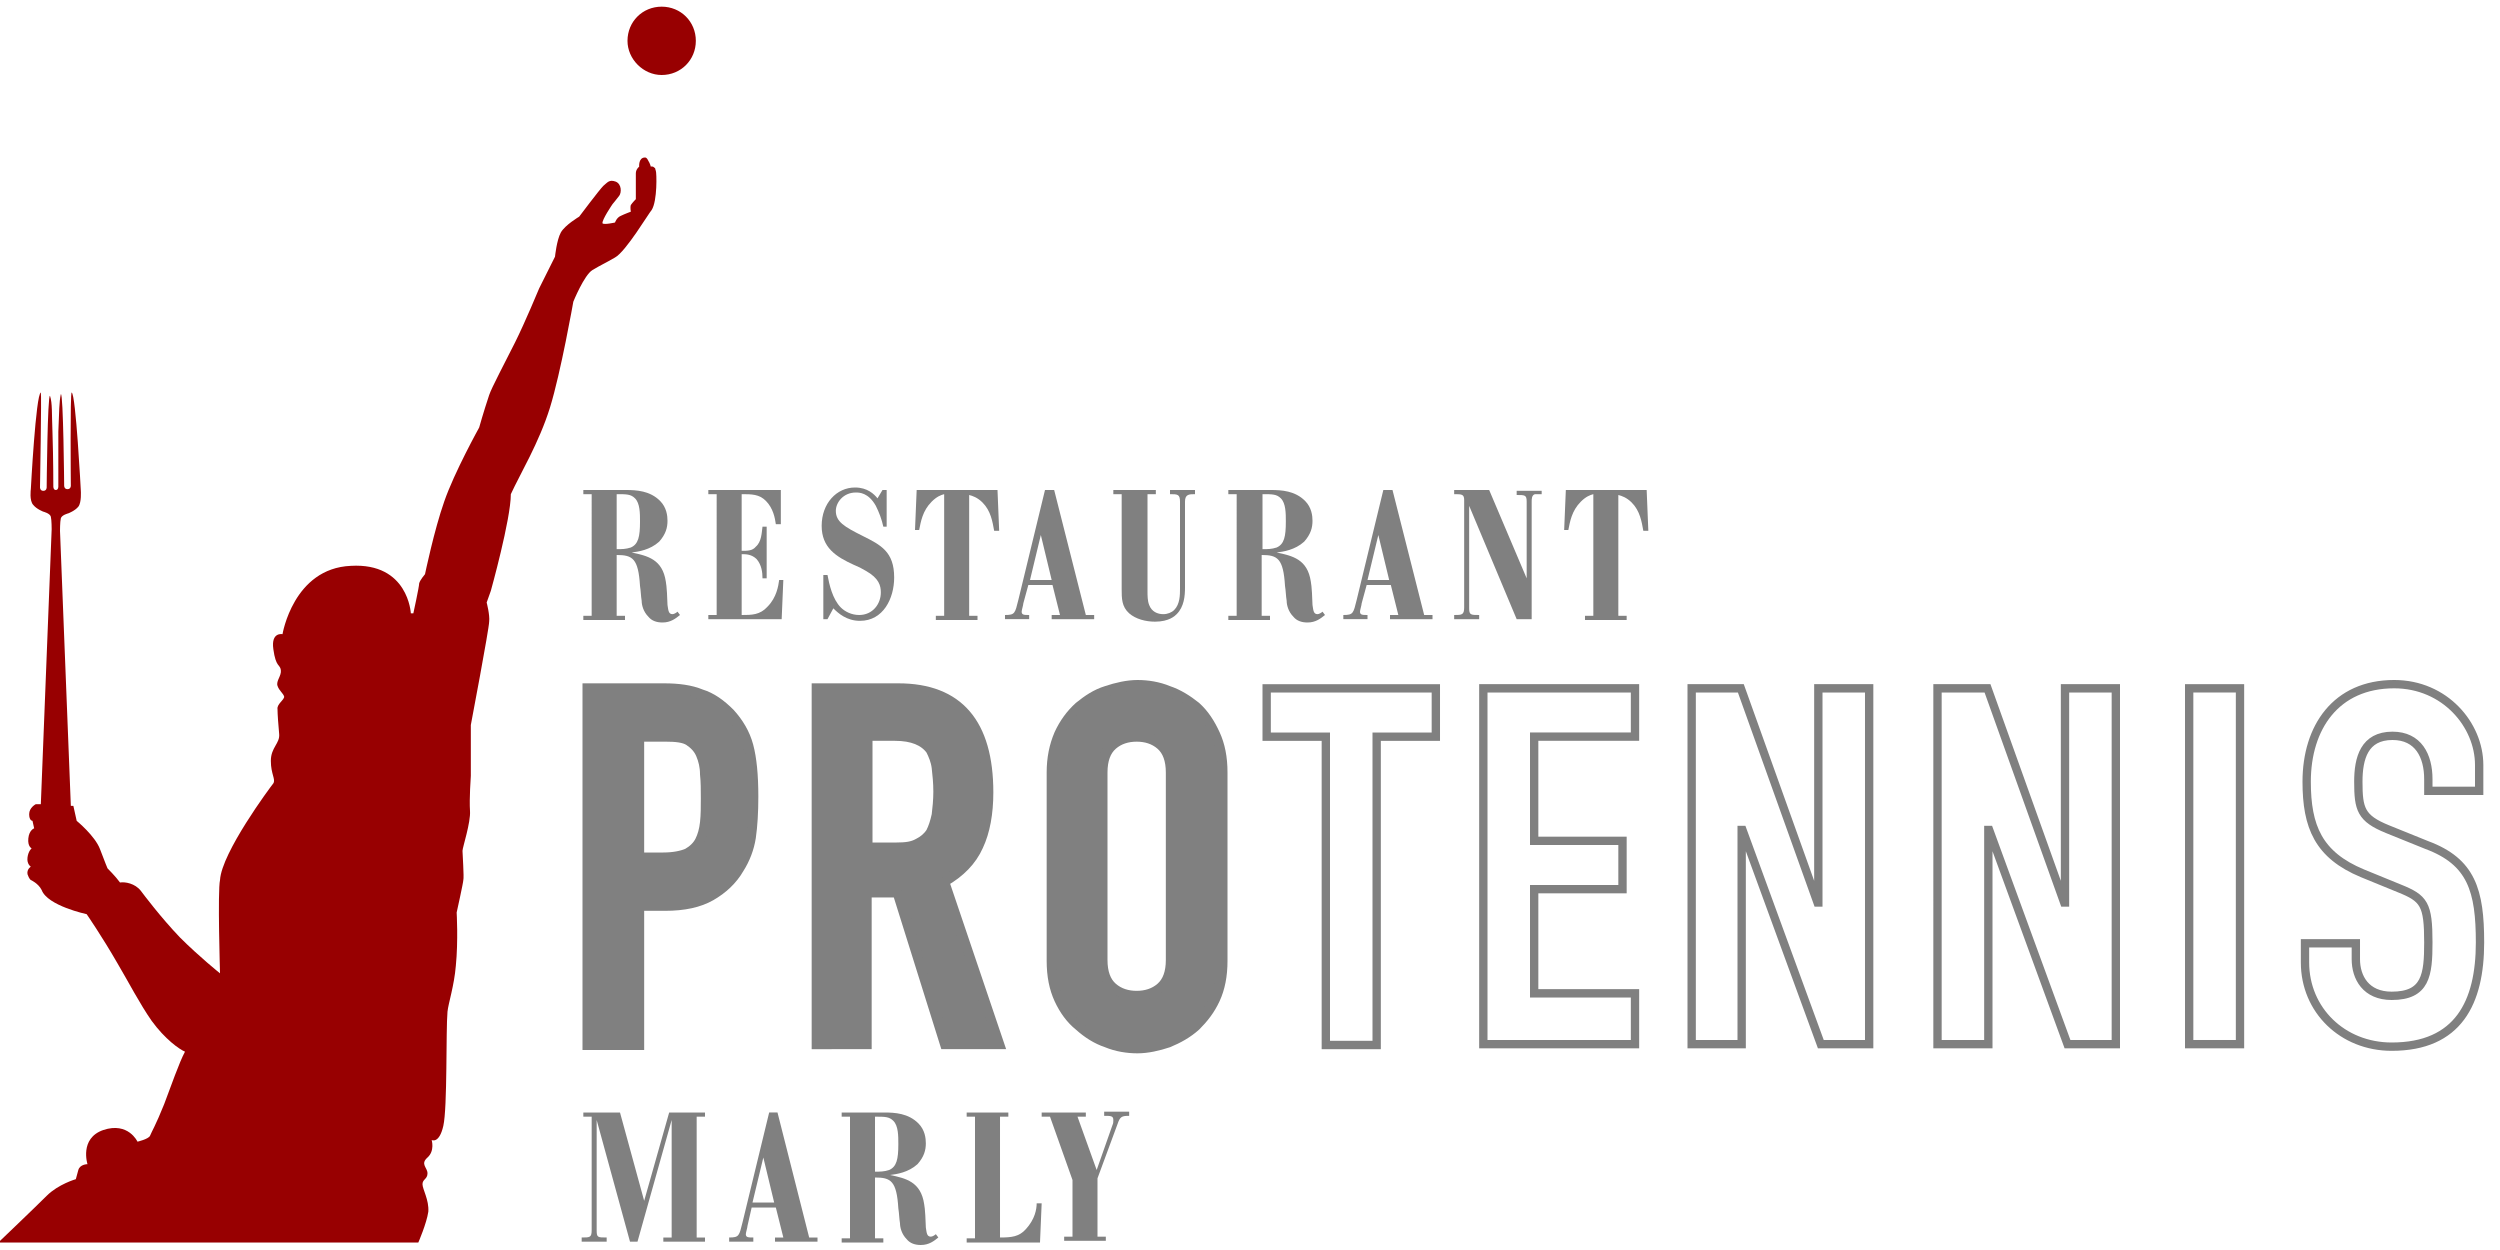 <?xml version="1.0" encoding="utf-8"?>
<!-- Generator: Adobe Illustrator 25.2.1, SVG Export Plug-In . SVG Version: 6.00 Build 0)  -->
<svg version="1.1" id="Calque_1" xmlns="http://www.w3.org/2000/svg" xmlns:xlink="http://www.w3.org/1999/xlink" x="0px" y="0px"
	 viewBox="0 0 300 150" style="enable-background:new 0 0 300 150;" xml:space="preserve">
<style type="text/css">
	.st0{fill:#808080;stroke:#808080;stroke-width:1.2;stroke-miterlimit:10;}
	.st1{fill:none;stroke:#808080;stroke-miterlimit:10;}
	.st2{fill:#808080;}
	.st3{fill:#980001;}
</style>
<g>
	<path class="st0" d="M70.5,125.3V82.6h9.2c1.7,0,3.2,0.2,4.4,0.7c1.3,0.4,2.4,1.2,3.5,2.3c1,1.1,1.8,2.4,2.2,3.9
		c0.4,1.5,0.6,3.5,0.6,6.1c0,1.9-0.1,3.5-0.3,4.9c-0.2,1.3-0.7,2.6-1.4,3.7c-0.8,1.4-2,2.5-3.4,3.3c-1.4,0.8-3.2,1.2-5.5,1.2h-3.1
		v16.7H70.5z M76.7,88.4v14.5h2.9c1.2,0,2.2-0.2,2.9-0.5c0.7-0.4,1.2-0.9,1.5-1.5c0.3-0.6,0.5-1.3,0.6-2.2c0.1-0.9,0.1-1.9,0.1-2.9
		c0-1,0-2-0.1-2.9c0-0.9-0.2-1.7-0.5-2.4c-0.3-0.7-0.8-1.2-1.4-1.6c-0.6-0.4-1.6-0.5-2.8-0.5H76.7z"/>
	<path class="st0" d="M98,125.3V82.6h9.8c7.2,0,10.8,4.2,10.8,12.5c0,2.5-0.4,4.7-1.2,6.4c-0.8,1.8-2.2,3.2-4.1,4.3l6.6,19.5h-6.5
		l-5.7-18.2h-3.7v18.2H98z M104.1,88.4v13.3h3.5c1.1,0,1.9-0.1,2.6-0.5c0.6-0.3,1.1-0.7,1.5-1.3c0.3-0.6,0.5-1.2,0.7-2.1
		c0.1-0.8,0.2-1.8,0.2-2.8c0-1.1-0.1-2-0.2-2.9c-0.1-0.8-0.4-1.5-0.7-2.1c-0.8-1.1-2.2-1.7-4.3-1.7H104.1z"/>
	<path class="st0" d="M126.2,92.7c0-1.7,0.3-3.2,0.9-4.6c0.6-1.3,1.4-2.4,2.4-3.3c1-0.8,2-1.5,3.3-1.9c1.2-0.4,2.5-0.7,3.7-0.7
		c1.2,0,2.5,0.2,3.7,0.7c1.2,0.4,2.3,1.1,3.3,1.9c1,0.9,1.7,2,2.3,3.3c0.6,1.3,0.9,2.8,0.9,4.6v22.6c0,1.8-0.3,3.3-0.9,4.6
		c-0.6,1.3-1.4,2.3-2.3,3.2c-1,0.9-2.1,1.5-3.3,2c-1.2,0.4-2.5,0.7-3.7,0.7c-1.2,0-2.5-0.2-3.7-0.7c-1.2-0.4-2.3-1.1-3.3-2
		c-1-0.8-1.8-1.9-2.4-3.2c-0.6-1.3-0.9-2.8-0.9-4.6V92.7z M132.3,115.2c0,1.5,0.4,2.6,1.2,3.3c0.8,0.7,1.8,1,2.9,1
		c1.1,0,2.1-0.3,2.9-1c0.8-0.7,1.2-1.8,1.2-3.3V92.7c0-1.5-0.4-2.6-1.2-3.3c-0.8-0.7-1.8-1-2.9-1c-1.1,0-2.1,0.3-2.9,1
		c-0.8,0.7-1.2,1.8-1.2,3.3V115.2z"/>
</g>
<path class="st1" d="M159.1,88.4H152v-5.8h20.3v5.8h-7.1v37h-6.1V88.4z"/>
<path class="st1" d="M178,82.6h18.2v5.8h-12.1v12.5h10.6v5.8h-10.6v12.5h12.1v6.1H178V82.6z"/>
<path class="st1" d="M203,82.6h5.9l9.2,25.7h0.1V82.6h6.1v42.7h-5.8l-9.4-25.7h-0.1v25.7H203V82.6z"/>
<path class="st1" d="M232.6,82.6h5.9l9.2,25.7h0.1V82.6h6.1v42.7h-5.8l-9.4-25.7h-0.1v25.7h-6.1V82.6z"/>
<path class="st1" d="M262.7,82.6h6.1v42.7h-6.1V82.6z"/>
<path class="st1" d="M297.5,94.9h-6.1v-1.4c0-2.8-1.2-5.2-4.3-5.2c-3.4,0-4.1,2.7-4.1,5.5c0,3.3,0.3,4.4,3.5,5.7l4.7,1.9
	c5.4,2,6.4,5.5,6.4,11.7c0,7.2-2.6,12.5-10.6,12.5c-5.9,0-10.4-4.4-10.4-10.1v-2.3h6.1v1.9c0,2.2,1.2,4.4,4.3,4.4
	c4.1,0,4.4-2.5,4.4-6.4c0-4.6-0.5-5.3-3.5-6.5l-4.4-1.8c-5.3-2.2-6.7-5.6-6.7-11c0-6.5,3.5-11.7,10.5-11.7c6.1,0,10.2,4.9,10.2,9.7
	V94.9z"/>
<g>
	<g>
		<path class="st2" d="M70,58.8h5.1c1.3,0,2.9,0.1,4.1,1.3c0.8,0.8,0.9,1.8,0.9,2.4c0,0.8-0.2,1.6-1,2.5c-1.1,1-2.5,1.2-3.3,1.3
			c1.9,0.4,3.7,0.8,4.1,3.5c0.1,0.4,0.2,2.3,0.2,2.8c0.1,0.6,0.1,1.1,0.6,1.1c0.2,0,0.5-0.2,0.6-0.3l0.3,0.4
			c-0.5,0.4-1.1,0.9-2.1,0.9c-0.7,0-1.3-0.2-1.7-0.7c-0.6-0.6-0.8-1.4-0.8-1.9c-0.1-0.6-0.1-1.2-0.2-1.8c-0.2-3.3-0.9-3.7-2.8-3.7
			v7.3h1v0.5h-5v-0.5h1V59.3h-1V58.8z M74,65.9c0.6,0,1.1,0,1.7-0.2c0.9-0.4,1.1-1.3,1.1-3.1c0-1,0-2.2-0.6-2.8
			c-0.5-0.5-1-0.5-2.2-0.5V65.9z"/>
		<path class="st2" d="M85,58.8h8.7v4.1h-0.6c-0.1-0.7-0.3-1.9-1.2-2.8c-0.8-0.8-1.7-0.8-2.9-0.8v6.8c0.7,0,1.3,0,1.7-0.5
			c0.7-0.6,0.7-1.7,0.8-2.4H92v6.2h-0.5c0-0.7-0.1-1.6-0.7-2.3c-0.6-0.6-1.3-0.6-1.8-0.6v7.3c1.2,0,2.2,0,3.1-1
			c1.1-1.1,1.3-2.5,1.4-3.2H94l-0.2,4.7H85v-0.5h1V59.3h-1V58.8z"/>
		<path class="st2" d="M99.3,69c0.2,1.1,0.6,2.9,1.6,3.9c0.5,0.5,1.3,0.9,2.2,0.9c1.6,0,2.6-1.3,2.6-2.7c0-0.8-0.2-1.7-1.8-2.6
			c-0.5-0.3-0.9-0.5-1.4-0.7c-2.2-1-3.9-2.1-3.9-4.7c0-2.7,1.8-4.6,4-4.6c1.5,0,2.3,0.8,2.7,1.3l0.6-1h0.5l0,4.4H106
			c-0.2-0.9-0.5-1.7-0.9-2.5c-0.9-1.6-2-1.6-2.4-1.6c-1.5,0-2.4,1.2-2.4,2.2c0,1.3,1,1.9,3.2,3c2.2,1.1,3.8,1.9,3.8,5
			c0,2.5-1.3,5.2-4.1,5.2c-1.6,0-2.6-0.9-3.2-1.5l-0.7,1.3h-0.5V69H99.3z"/>
		<path class="st2" d="M110,58.8h9.7l0.2,4.9h-0.6c-0.2-1.1-0.4-2.4-1.4-3.4c-0.6-0.6-1.2-0.8-1.6-0.9v14.5h1v0.5h-5v-0.5h1V59.3
			c-0.4,0.1-0.9,0.3-1.5,0.9c-1.1,1.1-1.3,2.4-1.5,3.4h-0.5L110,58.8z"/>
		<path class="st2" d="M126.5,58.8l3.8,15h1v0.5h-5.1v-0.5h1l-0.9-3.6h-2.9l-0.6,2.2c0,0.2-0.2,0.8-0.2,1c0,0.4,0.3,0.4,0.9,0.4v0.5
			h-2.9v-0.5c1.2,0,1.2-0.2,1.6-1.8l3.2-13.2H126.5z M124.9,64.2l-1.3,5.4h2.6L124.9,64.2z"/>
		<path class="st2" d="M133.7,58.8h5v0.5h-1v11.6c0,0.6,0,1.2,0.2,1.7c0.3,0.8,1,1.1,1.7,1.1c0.5,0,1-0.2,1.3-0.5
			c0.7-0.7,0.7-1.8,0.7-2.6V60.2c0-0.9-0.3-0.9-1.2-0.9v-0.5h3v0.5c-0.7,0-1.2,0-1.2,0.9v10.3c0,1-0.1,2.3-1,3.2
			c-0.2,0.2-0.9,0.9-2.6,0.9c-1.1,0-2.3-0.3-3.1-1c-0.9-0.8-0.9-1.8-0.9-2.9V59.3h-1V58.8z"/>
		<path class="st2" d="M147.4,58.8h5.1c1.3,0,2.9,0.1,4.1,1.3c0.8,0.8,0.9,1.8,0.9,2.4c0,0.8-0.2,1.6-1,2.5c-1.1,1-2.5,1.2-3.3,1.3
			c1.9,0.4,3.7,0.8,4.1,3.5c0.1,0.4,0.2,2.3,0.2,2.8c0.1,0.6,0.1,1.1,0.6,1.1c0.2,0,0.5-0.2,0.6-0.3l0.3,0.4
			c-0.5,0.4-1.1,0.9-2.1,0.9c-0.7,0-1.3-0.2-1.7-0.7c-0.6-0.6-0.8-1.4-0.8-1.9c-0.1-0.6-0.1-1.2-0.2-1.8c-0.2-3.3-0.9-3.7-2.8-3.7
			v7.3h1v0.5h-5v-0.5h1V59.3h-1V58.8z M151.5,65.9c0.6,0,1.1,0,1.7-0.2c0.9-0.4,1.1-1.3,1.1-3.1c0-1,0-2.2-0.6-2.8
			c-0.5-0.5-1-0.5-2.2-0.5V65.9z"/>
		<path class="st2" d="M167.1,58.8l3.8,15h1v0.5h-5.1v-0.5h1l-0.9-3.6H164l-0.6,2.2c0,0.2-0.2,0.8-0.2,1c0,0.4,0.3,0.4,0.9,0.4v0.5
			h-2.9v-0.5c1.2,0,1.2-0.2,1.6-1.8l3.2-13.2H167.1z M165.4,64.2l-1.3,5.4h2.6L165.4,64.2z"/>
		<path class="st2" d="M185,58.8v0.5c-0.7,0-0.7,0-0.8,0c-0.4,0.1-0.4,0.6-0.4,0.9v14.1H182l-5.7-13.6V73c0,0.8,0.2,0.8,1.2,0.8v0.5
			h-3v-0.5c0.9,0,1.2,0,1.2-0.9V60c0-0.7-0.3-0.7-1.2-0.7v-0.5h4.2l4.5,10.6v-9.2c0-0.8-0.2-0.8-1.2-0.8v-0.5H185z"/>
		<path class="st2" d="M187.9,58.8h9.7l0.2,4.9h-0.6c-0.2-1.1-0.4-2.4-1.4-3.4c-0.6-0.6-1.2-0.8-1.6-0.9v14.5h1v0.5h-5v-0.5h1V59.3
			c-0.4,0.1-0.9,0.3-1.5,0.9c-1.1,1.1-1.3,2.4-1.5,3.4h-0.5L187.9,58.8z"/>
	</g>
	<g>
		<path class="st2" d="M70,133.5h4.4l2.9,10.6l3-10.6h4.3v0.5h-1v14.5h1v0.5h-5v-0.5h1v-14.1L76.5,149h-0.9l-4-14.6v13.2
			c0,0.9,0.1,0.9,1.2,0.9v0.5h-3v-0.5c1,0,1.2,0,1.2-0.9V134h-1V133.5z"/>
		<path class="st2" d="M93.3,133.5l3.8,15h1v0.5h-5.1v-0.5h1l-0.9-3.6h-2.9l-0.5,2.2c0,0.2-0.2,0.8-0.2,1c0,0.4,0.3,0.4,0.9,0.4v0.5
			h-2.9v-0.5c1.2,0,1.2-0.2,1.6-1.8l3.2-13.2H93.3z M91.6,138.9l-1.3,5.4h2.6L91.6,138.9z"/>
		<path class="st2" d="M101,133.5h5.1c1.3,0,2.9,0.1,4.1,1.3c0.8,0.8,0.9,1.8,0.9,2.4c0,0.8-0.2,1.6-1,2.5c-1.1,1-2.5,1.2-3.3,1.3
			c1.9,0.4,3.7,0.8,4.1,3.5c0.1,0.4,0.2,2.3,0.2,2.8c0.1,0.6,0.1,1.1,0.6,1.1c0.2,0,0.5-0.2,0.6-0.3l0.3,0.4
			c-0.5,0.4-1.1,0.9-2.1,0.9c-0.7,0-1.3-0.2-1.7-0.7c-0.6-0.6-0.8-1.4-0.8-1.9c-0.1-0.6-0.1-1.2-0.2-1.8c-0.2-3.3-0.9-3.7-2.8-3.7
			v7.3h1v0.5h-5v-0.5h1V134h-1V133.5z M105,140.6c0.6,0,1.1,0,1.7-0.2c0.9-0.4,1.1-1.3,1.1-3.1c0-1,0-2.2-0.6-2.8
			c-0.5-0.5-1-0.5-2.2-0.5V140.6z"/>
		<path class="st2" d="M116,133.5h5v0.5h-1v14.5c1.4,0,2.3-0.1,3.1-1c1.1-1.2,1.3-2.4,1.3-3.1h0.6l-0.2,4.7H116v-0.5h1V134h-1V133.5
			z"/>
		<path class="st2" d="M125.1,133.5h5.2v0.5h-1l2.3,6.4l1.9-5.4c0.1-0.2,0.1-0.4,0.1-0.6c0-0.5-0.3-0.5-1.1-0.5v-0.5h3v0.5
			c-0.9,0-1.1,0.1-1.4,1l-2.4,6.5v7h1v0.5h-5v-0.5h1v-6.8L126,134h-1V133.5z"/>
	</g>
</g>
<g>
	<path class="st3" d="M78.7,20.5c-0.1-0.2,0-0.3-0.2-0.4c-0.2-0.2-0.4-0.1-0.4-0.1s-0.1-0.4-0.3-0.7c-0.1-0.2-0.2-0.4-0.4-0.4
		c-0.8,0-0.7,1.1-0.7,1.1s-0.4,0.3-0.4,0.8c0,0.5,0,3.1,0,3.1s-0.4,0.4-0.6,0.7c-0.1,0.3,0,0.8,0,0.8s-0.8,0.3-1.2,0.5
		c-0.5,0.2-0.7,0.8-0.7,0.8s-1.3,0.3-1.5,0.1c-0.1-0.4,1.2-2.3,1.2-2.3s0.5-0.6,0.8-1c0.3-0.4,0.3-1.4-0.4-1.7
		c-0.8-0.3-1,0.1-1.5,0.5c-0.5,0.5-2.9,3.7-2.9,3.7s-1.7,1-2.2,1.9c-0.5,0.9-0.7,2.9-0.7,2.9l-1.9,3.8c0,0-1.7,4.1-2.9,6.5
		c-1.2,2.4-2.8,5.4-3.1,6.3c-0.7,2.1-1.2,3.9-1.2,3.9s-3,5.4-4.2,8.9c-1.2,3.4-2.3,8.7-2.3,8.7s-0.6,0.7-0.7,1.1
		c0,0.4-0.7,3.6-0.7,3.6l-0.3,0c0,0-0.3-6.1-7.2-5.7c-6.9,0.3-8.2,8.2-8.2,8.2s-1.4-0.3-1.1,1.8c0.3,2.2,0.8,1.8,0.9,2.5
		c0.1,0.7-0.6,1.3-0.4,1.9c0.2,0.6,0.7,0.9,0.8,1.3c0,0.4-0.9,0.9-0.8,1.5c0,0.6,0.1,1.9,0.2,3c0.1,1.1-1,1.6-1,3.2
		c0,1.6,0.6,2.2,0.3,2.7c-0.4,0.5-6.2,8.3-6.4,11.6c-0.3,1.3,0,11.2,0,11.2s-2.5-2-4.8-4.3c-2.3-2.4-4.4-5.2-4.7-5.6
		c-0.7-0.9-1.9-1.1-2.5-1c-0.5-0.7-1.5-1.7-1.5-1.7s-0.3-0.7-0.9-2.3c-0.6-1.6-2.8-3.4-2.8-3.4l-0.4-1.8H8.5l-1.3-33
		c0,0,0-1.1,0.1-1.5c0.1-0.4,0.9-0.6,0.9-0.6s0.8-0.3,1.2-0.8c0.4-0.5,0.3-1.9,0.3-1.9S9.1,47.3,8.6,47.1c-0.2,0-0.1,11.2-0.1,11.2
		s0,0.4-0.4,0.4c-0.4,0-0.4-0.4-0.4-0.4s-0.1-11.2-0.4-11c-0.2,0.9-0.2,2.1-0.3,4.5C7,54.9,7,58.4,7,58.4s0,0.4-0.3,0.4h0
		c-0.3,0-0.3-0.4-0.3-0.4s0-3.4-0.1-6.4c-0.1-2.4,0-3.6-0.3-4.5c-0.3-0.2-0.4,11-0.4,11s0,0.4-0.4,0.4c-0.4,0-0.4-0.4-0.4-0.4
		S5,47.2,4.9,47.1c-0.6,0.2-1.2,11.6-1.2,11.6S3.5,60.1,4,60.6c0.4,0.5,1.2,0.8,1.2,0.8S6,61.6,6.1,62c0.1,0.4,0.1,1.5,0.1,1.5
		l-1.3,33H4.3c0,0-0.8,0.4-0.8,1.2c0,0.8,0.4,0.8,0.4,0.8l0.2,0.9c0,0-0.6,0.2-0.7,1.2c-0.1,1,0.4,1.2,0.4,1.2s-0.4,0.3-0.5,1.1
		c-0.1,0.8,0.4,1.1,0.4,1.1s-0.5,0.3-0.4,0.9c0.2,0.6,0.4,0.7,0.4,0.7s0.9,0.4,1.3,1.2c0.7,1.9,5.4,2.9,5.4,2.9s1.8,2.6,3.7,5.9
		c1.3,2.2,2.7,4.9,4.1,6.9c1.6,2.2,3.3,3.4,4,3.7c-0.7,1.3-1.7,4.2-2.5,6.3c-1,2.5-1.5,3.3-1.7,3.8c-0.2,0.4-1.5,0.7-1.5,0.7
		s-1.1-2.4-4.1-1.4c-2.9,1-1.9,4.1-1.9,4.1s-0.9,0-1.1,0.7c-0.2,0.7-0.3,1.1-0.3,1.1s-2.1,0.6-3.5,2c-1.4,1.4-5.8,5.6-5.8,5.6
		l50.4,0c0,0,1-2.3,1.2-3.7c0.1-1.4-0.7-2.7-0.7-3.3c0-0.6,0.6-0.6,0.6-1.3c0-0.7-0.9-1.1,0-1.9c0.9-0.8,0.5-2.1,0.5-2.1
		s0.9,0.5,1.4-1.7c0.5-2.2,0.3-11.5,0.5-13.7c0.1-1,0.8-3.1,1-5.5c0.3-3,0.1-6.4,0.1-6.4s0.8-3.6,0.8-3.9c0.1-0.3-0.1-3.2-0.1-3.5
		c0-0.4,1-3.4,0.9-4.8c-0.1-1.4,0.1-4.2,0.1-4.2v-6.1c0,0,2.2-11.6,2.2-12.4c0.1-0.8-0.3-2.3-0.3-2.3l0.5-1.4c0,0,2.4-8.6,2.4-11.6
		c1.1-2.4,3.4-6.2,4.7-10.4c1.3-4.2,2.8-12.7,2.8-12.7s1.3-3.2,2.3-3.8c1-0.6,1.5-0.8,2.7-1.5c1.3-0.7,4.1-5.4,4.4-5.7
		C78.9,24.1,78.8,20.7,78.7,20.5z"/>
	<path class="st3" d="M83.5,4.9c0,2.3-1.8,4.1-4.1,4.1c-2.2,0-4.1-1.9-4.1-4.1c0-2.3,1.8-4.1,4.1-4.1C81.7,0.8,83.5,2.6,83.5,4.9z"
		/>
</g>
</svg>
